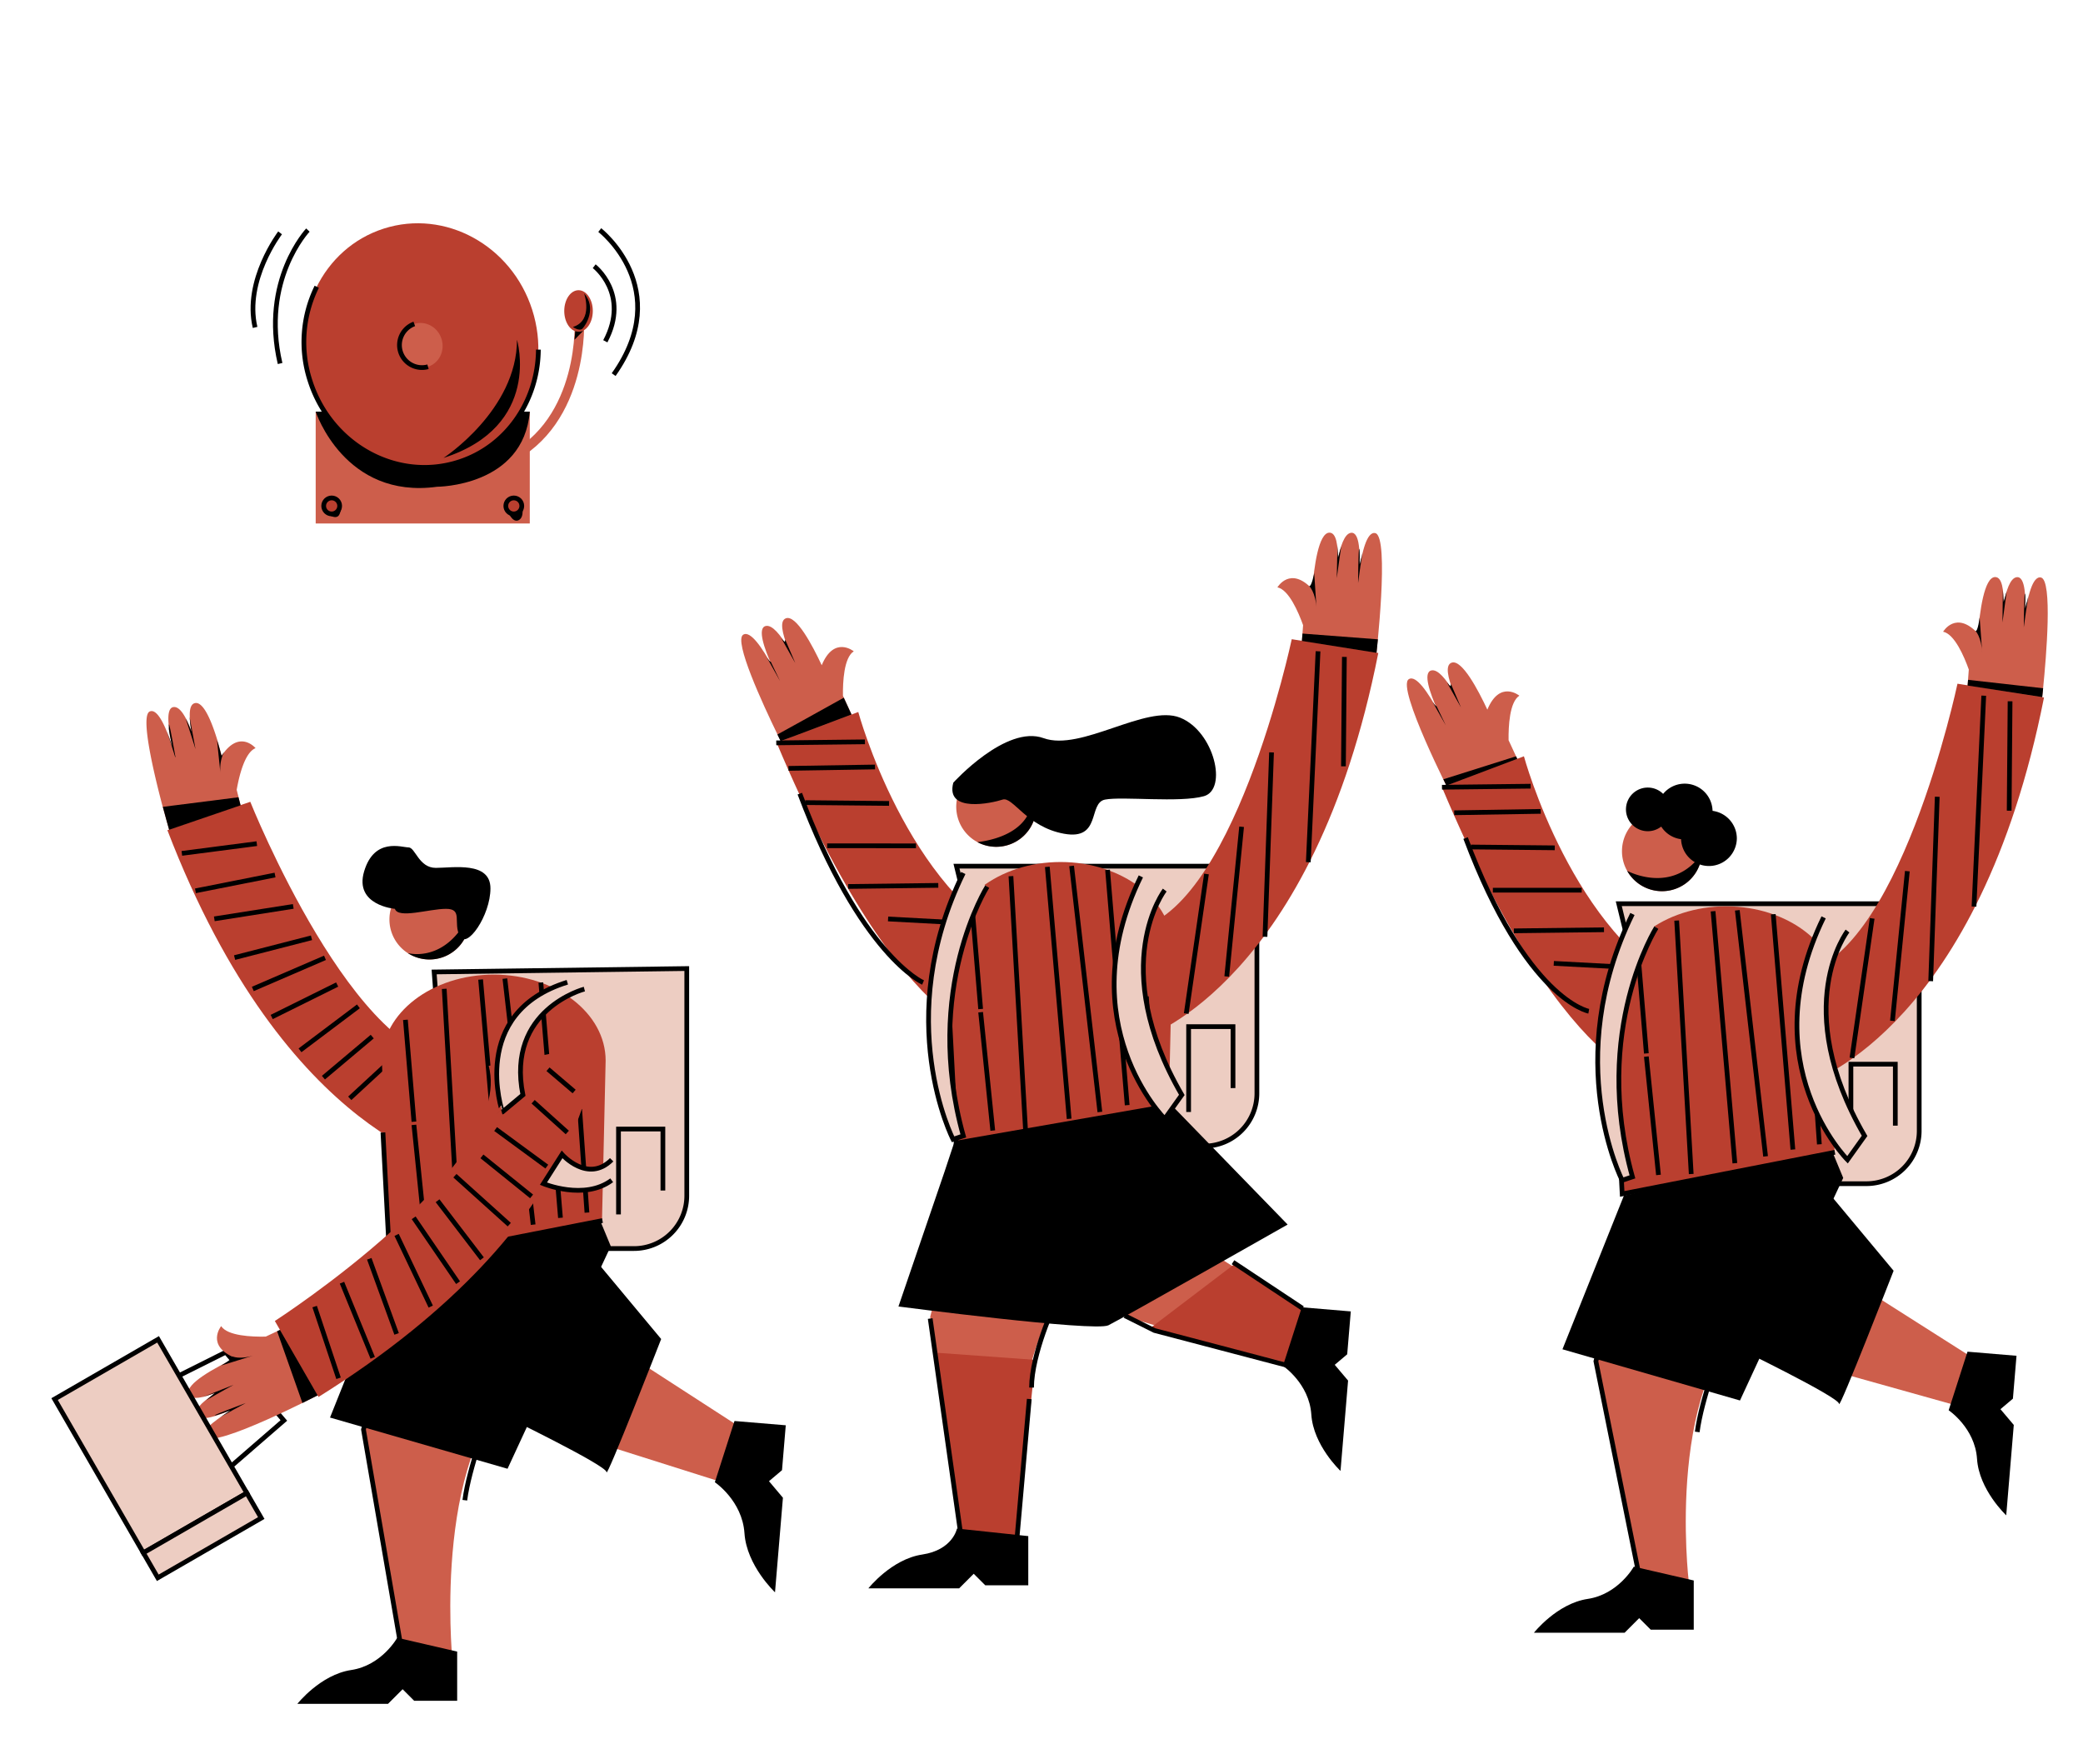<svg xmlns="http://www.w3.org/2000/svg" viewBox="0 0 881.19 746.34"><title>Mesa de trabajo 7</title><g id="Capa_1" data-name="Capa 1"><path d="M393.51,557.06l18.15-72.95L485.33,453s18.3,54.41-22.49,81.48-32.57,115.67-32.57,115.67-19.69.4-21.74.56" fill="#cd5e4b"/><polygon points="396.29 572.23 437.98 575.25 430.27 650.19 406.98 650.19 396.29 572.23" fill="#ba3f2f"/><polyline points="75.31 582.1 95.53 571.99 120.08 600.87 98.42 619.65" fill="none" stroke="#000" stroke-miterlimit="10" stroke-width="2"/><path d="M108.11,316.47S102,309.16,95,318h0s0,0,0,0q-.62.76-1.23,1.71c-.53-2.05-1.16-4.38-1.88-6.74,0,0,0,0,0-.05h0c-2.41-7.87-5.79-16.05-9.28-15.52-1.87.29-2.46,2.62-2.33,5.84v.07a30.9,30.9,0,0,0,.32,3.26v.09c.13,1,.31,2,.51,3a52.71,52.71,0,0,0-2.1-5l-.35-.68v0c-1.56-3-3.29-5-5.09-4.9-2.31.11-2.66,3.67-2.14,8.19,0,.14,0,.3,0,.48s0,.26,0,.4l0,.25c.08.61.18,1.24.29,1.87a.15.15,0,0,0,0,.07c.33,1.88.75,3.81,1.19,5.68-.76-2.33-1.61-4.78-2.54-7l0-.07c-2.12-5.05-4.6-9-7-8-4.08,1.7,1.56,25.64,5.47,40.37C70,345.54,71,349,71.55,351c.32,1.13.51,1.76.51,1.76l.08-.09.07.26,30.71-7.72-1.14-4.54-.86-3.42-.79-3.14h0C101.14,328.31,103.52,318.31,108.11,316.47Z" fill="#cd5e4b"/><path d="M69.66,307.12l.3.65A5.56,5.56,0,0,0,69.66,307.12Z" fill="#cd5e4b"/><path d="M194.55,494.11S121.37,482.88,70.81,351.17l35.07-12s44.94,112.49,88.61,109.45Z" fill="#ba3f2f"/><line x1="188.29" y1="472.98" x2="176.94" y2="482.02" fill="none" stroke="#000" stroke-miterlimit="10" stroke-width="2"/><line x1="167.7" y1="446.37" x2="147.96" y2="464.6" fill="none" stroke="#000" stroke-miterlimit="10" stroke-width="2"/><line x1="157.47" y1="438.49" x2="136.82" y2="455.86" fill="none" stroke="#000" stroke-miterlimit="10" stroke-width="2"/><line x1="151.62" y1="425.7" x2="126.91" y2="444.3" fill="none" stroke="#000" stroke-miterlimit="10" stroke-width="2"/><line x1="142.63" y1="416.47" x2="114.94" y2="430.2" fill="none" stroke="#000" stroke-miterlimit="10" stroke-width="2"/><line x1="137.48" y1="405.17" x2="106.95" y2="418.34" fill="none" stroke="#000" stroke-miterlimit="10" stroke-width="2"/><line x1="131.77" y1="396.7" x2="99.24" y2="405.07" fill="none" stroke="#000" stroke-miterlimit="10" stroke-width="2"/><line x1="124.06" y1="383.42" x2="90.66" y2="388.68" fill="none" stroke="#000" stroke-miterlimit="10" stroke-width="2"/><line x1="116.35" y1="370.15" x2="82.68" y2="376.83" fill="none" stroke="#000" stroke-miterlimit="10" stroke-width="2"/><line x1="108.64" y1="356.87" x2="76.93" y2="360.99" fill="none" stroke="#000" stroke-miterlimit="10" stroke-width="2"/><path d="M268.21,528.15H192.33l-8.67-117,106.87-1.44v96.09A22.32,22.32,0,0,1,268.21,528.15Z" fill="#edcdc2" stroke="#000" stroke-miterlimit="10" stroke-width="2"/><polyline points="261.65 513.71 261.65 477.6 280.43 477.6 280.43 503.6" fill="none" stroke="#000" stroke-miterlimit="10" stroke-width="2"/><path d="M789.57,500.71H713.69L684.81,382.29H811.9v96.09A22.33,22.33,0,0,1,789.57,500.71Z" fill="#edcdc2" stroke="#000" stroke-miterlimit="10" stroke-width="2"/><polyline points="783.01 486.27 783.01 450.16 801.79 450.16 801.79 476.16" fill="none" stroke="#000" stroke-miterlimit="10" stroke-width="2"/><path d="M509.39,484.82H433.51L404.63,366.4H531.72v96.1A22.32,22.32,0,0,1,509.39,484.82Z" fill="#edcdc2" stroke="#000" stroke-miterlimit="10" stroke-width="2"/><path d="M360.32,302.46,357,295.18l-.4-.86c-.08-5.86.4-16.15,4.57-18.81,0,0-8.3-6.78-13.55,5.89-3.9-8.35-10.78-21.39-15.13-19.86-2.84,1-1.52,6.53.81,12.32-3.09-5.24-6.63-9.71-9.39-9.05-3.63.87-.58,9.57,2.65,16.78-3.84-7.09-9.08-15.12-12.19-13.08-4,2.65,8.22,29.18,14.55,42.19.49,1,.94,1.94,1.35,2.76,1.34,2.71,2.19,4.37,2.19,4.37l.07-.11.12.26,28.75-13.28Z" fill="#cd5e4b"/><path d="M424.07,439.81S383,443.65,328.55,314.18l34.53-13S383.63,377,432.47,400Z" fill="#ba3f2f"/><path d="M390.49,415.62s-26.38-11.37-52.14-79.9" fill="none" stroke="#000" stroke-miterlimit="10" stroke-width="2"/><line x1="411.56" y1="390.66" x2="375.69" y2="388.73" fill="none" stroke="#000" stroke-miterlimit="10" stroke-width="2"/><line x1="396.93" y1="374.52" x2="358.8" y2="374.99" fill="none" stroke="#000" stroke-miterlimit="10" stroke-width="2"/><line x1="387.5" y1="357.79" x2="349.92" y2="357.78" fill="none" stroke="#000" stroke-miterlimit="10" stroke-width="2"/><line x1="376.11" y1="339.86" x2="340.61" y2="339.51" fill="none" stroke="#000" stroke-miterlimit="10" stroke-width="2"/><line x1="370.17" y1="324.44" x2="333.57" y2="325.03" fill="none" stroke="#000" stroke-miterlimit="10" stroke-width="2"/><line x1="365.9" y1="313.8" x2="328.39" y2="314.24" fill="none" stroke="#000" stroke-miterlimit="10" stroke-width="2"/><path d="M438.35,341.28c0,.38,0,.77,0,1.14a16.93,16.93,0,1,1-1.07-7.17,16,16,0,0,1,1,3.92A14.66,14.66,0,0,1,438.35,341.28Z" fill="#cd5e4b"/><polygon points="551.22 554.58 546.55 578.02 440.27 546.16 471.94 482.52 509.19 527.82 551.22 554.58" fill="#cd5e4b"/><path d="M404.41,487l90-18.33L496,401c0-20.08-21.19-36.36-47.33-36.36h0c-26.14,0-47.33,16.28-47.33,36.36Z" fill="#ba3f2f"/><path d="M488.84,479.49s10,29-42.46,72.36c-.36-.09-9.91,20.8-10,35.11" fill="none" stroke="#000" stroke-miterlimit="10" stroke-width="2"/><path d="M581.79,225.51c-3.62-.82-5.72,8.47-6.83,16.45.49-7.86.29-17-3.41-16.58-2.81.35-4.55,5.75-5.63,11.73.15-6.23-.54-11.85-3.55-11.79-4.61.09-6.49,14.71-7.21,23.9-9.36-10-14.76-.77-14.76-.77,4.83,1,8.88,10.49,10.86,16l-.85,11.41L582,278.24l0-.28.1.08S588,226.93,581.79,225.51Z" fill="#cd5e4b"/><path d="M485.51,438.22s70.19-23.54,97.56-162l-36.61-5.83s-25.1,118.51-68.65,123Z" fill="#ba3f2f"/><polyline points="494.6 468.65 404.63 486.27 401.74 431.39" fill="none" stroke="#000" stroke-miterlimit="10" stroke-width="2"/><line x1="443.06" y1="366.69" x2="452.29" y2="473.27" fill="none" stroke="#000" stroke-miterlimit="10" stroke-width="2"/><line x1="427.67" y1="370.63" x2="433.83" y2="477.84" fill="none" stroke="#000" stroke-miterlimit="10" stroke-width="2"/><line x1="414.85" y1="428.18" x2="419.98" y2="478.24" fill="none" stroke="#000" stroke-miterlimit="10" stroke-width="2"/><line x1="411.26" y1="383.74" x2="414.85" y2="426.83" fill="none" stroke="#000" stroke-miterlimit="10" stroke-width="2"/><line x1="453.33" y1="366.3" x2="465.29" y2="470.38" fill="none" stroke="#000" stroke-miterlimit="10" stroke-width="2"/><line x1="468.54" y1="367.96" x2="476.84" y2="467.49" fill="none" stroke="#000" stroke-miterlimit="10" stroke-width="2"/><line x1="501.83" y1="428.75" x2="510.38" y2="369.71" fill="none" stroke="#000" stroke-miterlimit="10" stroke-width="2"/><line x1="484.96" y1="421.53" x2="488.04" y2="465.28" fill="none" stroke="#000" stroke-miterlimit="10" stroke-width="2"/><line x1="518.96" y1="413.06" x2="525.25" y2="349.73" fill="none" stroke="#000" stroke-miterlimit="10" stroke-width="2"/><line x1="535.14" y1="396.27" x2="537.91" y2="318.27" fill="none" stroke="#000" stroke-miterlimit="10" stroke-width="2"/><line x1="553.46" y1="364.71" x2="557.58" y2="275.5" fill="none" stroke="#000" stroke-miterlimit="10" stroke-width="2"/><line x1="568.33" y1="324.16" x2="568.72" y2="277.88" fill="none" stroke="#000" stroke-miterlimit="10" stroke-width="2"/><path d="M638.19,313.12c-.08-5.85.39-16.17,4.56-18.84,0,0-8.29-6.79-13.54,5.91-3.9-8.35-10.78-21.4-15.13-19.87-2.84,1-1.53,6.51.79,12.29-3.09-5.23-6.63-9.69-9.38-9-3.63.87-.56,9.61,2.68,16.83-3.85-7.1-9.1-15.17-12.22-13.12C590.6,290.81,614,336.61,614,336.61l.07-.11.12.26L643,323.48Z" fill="#cd5e4b"/><path d="M706,459.21S664.69,463.07,610,333l34.68-13.08s20.64,76.22,69.7,99.31Z" fill="#ba3f2f"/><path d="M672.11,427.77S645.73,423,620,354.5" fill="none" stroke="#000" stroke-miterlimit="10" stroke-width="2"/><line x1="693.18" y1="409.43" x2="657.31" y2="407.51" fill="none" stroke="#000" stroke-miterlimit="10" stroke-width="2"/><line x1="678.55" y1="393.3" x2="640.42" y2="393.76" fill="none" stroke="#000" stroke-miterlimit="10" stroke-width="2"/><line x1="669.12" y1="376.56" x2="631.54" y2="376.56" fill="none" stroke="#000" stroke-miterlimit="10" stroke-width="2"/><line x1="657.73" y1="358.64" x2="622.24" y2="358.29" fill="none" stroke="#000" stroke-miterlimit="10" stroke-width="2"/><line x1="651.79" y1="343.22" x2="615.19" y2="343.81" fill="none" stroke="#000" stroke-miterlimit="10" stroke-width="2"/><line x1="647.52" y1="332.57" x2="610.02" y2="333.01" fill="none" stroke="#000" stroke-miterlimit="10" stroke-width="2"/><rect x="133.55" y="174.13" width="90.57" height="47.31" fill="#cd5e4b"/><circle cx="140.31" cy="214.01" r="3.38" fill="#ba3f2f"/><circle cx="217.36" cy="214.01" r="3.38" fill="#ba3f2f"/><circle cx="140.31" cy="214.01" r="3.38" fill="none" stroke="#000" stroke-miterlimit="10" stroke-width="2"/><circle cx="217.36" cy="214.01" r="3.38" fill="none" stroke="#000" stroke-miterlimit="10" stroke-width="2"/><path d="M245.07,134.93s2.71,43.26-30.41,59.48" fill="none" stroke="#cd5e4b" stroke-miterlimit="10" stroke-width="4"/><ellipse cx="244.74" cy="131.55" rx="6.04" ry="8.79" fill="#ba3f2f"/><path d="M133.55,174.13s12.17,37.18,51.37,31.77c0,0,36.5,0,39.2-31.77Z"/><path d="M243.35,140.06a4.42,4.42,0,0,0,3.43-.18l-3.73,3.83Z"/><path d="M247.1,124.11s4.06,11.49-4.73,14.2c0,0,2.7,2,4.06.67S252.51,130.2,247.1,124.11Z"/><path d="M720,360.06c0,.29,0,.58,0,.86h0a16.93,16.93,0,0,1-31.66,7.43,16.76,16.76,0,0,1-2.18-8.3,16.93,16.93,0,0,1,33.86,0Z" fill="#cd5e4b"/><path d="M767,471.82s18.29,54.4-22.49,81.48S714.41,669,714.41,669s-17.8-1-19.85-.85-19.43-92.28-19.43-92.28l18.16-73Z" fill="#cd5e4b"/><polygon points="832.84 573.3 827.89 594.61 721.9 564.94 753.57 501.3 790.81 546.59 832.84 573.3" fill="#cd5e4b"/><path d="M686,505.77l90-18.33,1.54-67.7c0-20.08-21.19-36.35-47.33-36.35h0c-26.13,0-47.32,16.27-47.32,36.35Z" fill="#ba3f2f"/><path d="M770.47,498.26s10,29-42.47,72.37c0,0-8.23,21.23-10,35.1" fill="none" stroke="#000" stroke-miterlimit="10" stroke-width="2"/><polyline points="692.47 504.76 675.13 575.83 693.5 667.04 704.6 669" fill="none" stroke="#000" stroke-miterlimit="10" stroke-width="2"/><path d="M863.41,244.29c-3.62-.83-5.71,8.47-6.83,16.45.49-7.87.29-17-3.41-16.59-2.8.34-4.54,5.75-5.62,11.73.15-6.22-.55-11.84-3.56-11.78-4.61.09-6.49,14.71-7.21,23.9-9.37-10-14.76-.78-14.76-.78,4.84,1,8.89,10.5,10.86,16l-.32,4.31-.18,2.42-.35,4.68L863.61,297l0-.28.1.08s.08-.7.21-1.94c.11-.95.24-2.22.39-3.74C865.66,277.79,868.37,245.42,863.41,244.29Z" fill="#cd5e4b"/><path d="M767.13,457s70.2-23.54,97.56-161.94l-36.6-5.84s-25.1,118.51-68.65,123Z" fill="#ba3f2f"/><polyline points="776.22 487.43 686.25 505.04 683.36 450.16" fill="none" stroke="#000" stroke-miterlimit="10" stroke-width="2"/><path d="M734.75,354.69a11.8,11.8,0,0,1-23.59.3,11.73,11.73,0,0,1-8.4-5.34,9.23,9.23,0,1,1,.81-13.83A11.79,11.79,0,0,1,724.48,343,11.8,11.8,0,0,1,734.75,354.69Z"/><line x1="724.69" y1="385.47" x2="733.91" y2="492.05" fill="none" stroke="#000" stroke-miterlimit="10" stroke-width="2"/><line x1="709.3" y1="389.41" x2="715.45" y2="496.62" fill="none" stroke="#000" stroke-miterlimit="10" stroke-width="2"/><line x1="696.47" y1="446.95" x2="701.6" y2="497.01" fill="none" stroke="#000" stroke-miterlimit="10" stroke-width="2"/><line x1="692.88" y1="402.51" x2="696.47" y2="445.61" fill="none" stroke="#000" stroke-miterlimit="10" stroke-width="2"/><line x1="734.95" y1="385.07" x2="746.91" y2="489.16" fill="none" stroke="#000" stroke-miterlimit="10" stroke-width="2"/><line x1="750.16" y1="386.74" x2="758.46" y2="486.27" fill="none" stroke="#000" stroke-miterlimit="10" stroke-width="2"/><line x1="783.45" y1="447.53" x2="792" y2="388.49" fill="none" stroke="#000" stroke-miterlimit="10" stroke-width="2"/><line x1="766.59" y1="440.31" x2="769.66" y2="484.06" fill="none" stroke="#000" stroke-miterlimit="10" stroke-width="2"/><line x1="800.58" y1="431.83" x2="806.88" y2="368.51" fill="none" stroke="#000" stroke-miterlimit="10" stroke-width="2"/><line x1="816.76" y1="415.04" x2="819.53" y2="337.04" fill="none" stroke="#000" stroke-miterlimit="10" stroke-width="2"/><line x1="835.08" y1="383.49" x2="839.2" y2="294.28" fill="none" stroke="#000" stroke-miterlimit="10" stroke-width="2"/><line x1="849.96" y1="342.93" x2="850.34" y2="296.65" fill="none" stroke="#000" stroke-miterlimit="10" stroke-width="2"/><path d="M137.6,216.71s4.74,4.06,6.09.68,0-3.92,0-3.92S144.36,218.74,137.6,216.71Z"/><path d="M214.66,216s2,5.4,4.73,4.05,1.36-6.5,1.36-6.5S220.07,220.77,214.66,216Z"/><polygon points="686.97 505.77 660.98 570.76 736.08 592.42 772.4 513.94 779.75 498.27 775.07 486.99 686.97 505.77"/><path d="M772.18,502.88l28.89,34.66S778,596.75,778,593.86s-44.77-24.55-44.77-24.55l30.66-59.83Z"/><path d="M198.61,388.94a16.93,16.93,0,0,1-26.12,14.22h0a16.93,16.93,0,1,1,26-16.21A16.4,16.4,0,0,1,198.61,388.94Z" fill="#cd5e4b"/><path d="M245.59,500.7s18.3,54.41-22.49,81.48S191.34,701.5,191.34,701.5s-18.39-4.44-20.44-4.28-17.13-92.51-17.13-92.51l18.15-72.94Z" fill="#cd5e4b"/><polygon points="311.81 602.88 305.7 627.08 200.53 593.82 232.2 530.18 269.45 575.48 311.81 602.88" fill="#cd5e4b"/><path d="M164.67,534.65l90-18.33,1.54-67.69c0-20.08-21.19-36.36-47.33-36.36h0c-26.14,0-47.33,16.28-47.33,36.36Z" fill="#ba3f2f"/><path d="M249.1,527.15s10,29-42.46,72.36c0,0-8.24,21.24-10,35.1" fill="none" stroke="#000" stroke-miterlimit="10" stroke-width="2"/><polyline points="171.1 533.65 153.77 604.71 169.47 695.79 183.24 697.88" fill="none" stroke="#000" stroke-miterlimit="10" stroke-width="2"/><polyline points="254.86 516.31 164.89 533.93 162 479.05" fill="none" stroke="#000" stroke-miterlimit="10" stroke-width="2"/><line x1="203.32" y1="414.35" x2="212.55" y2="520.93" fill="none" stroke="#000" stroke-miterlimit="10" stroke-width="2"/><line x1="187.93" y1="418.29" x2="194.09" y2="525.5" fill="none" stroke="#000" stroke-miterlimit="10" stroke-width="2"/><line x1="175.11" y1="475.84" x2="180.24" y2="525.89" fill="none" stroke="#000" stroke-miterlimit="10" stroke-width="2"/><line x1="171.51" y1="431.4" x2="175.11" y2="474.49" fill="none" stroke="#000" stroke-miterlimit="10" stroke-width="2"/><line x1="213.59" y1="413.96" x2="225.54" y2="518.04" fill="none" stroke="#000" stroke-miterlimit="10" stroke-width="2"/><line x1="228.8" y1="415.62" x2="237.1" y2="515.15" fill="none" stroke="#000" stroke-miterlimit="10" stroke-width="2"/><line x1="245.22" y1="469.19" x2="248.3" y2="512.94" fill="none" stroke="#000" stroke-miterlimit="10" stroke-width="2"/><polygon points="165.61 534.65 139.61 599.64 214.71 621.3 251.04 542.82 258.38 527.16 253.71 515.88 165.61 534.65"/><path d="M250.82,531.76l28.88,34.66s-23.1,59.22-23.1,56.33-44.78-24.55-44.78-24.55l30.66-59.83Z"/><path d="M136.21,589.22l-13.46-28.67-10.34,4.85c-5.85.13-16.16-.28-18.85-4.44,0,0-6.74,8.34,6,13.51-8.32,3.94-21.33,10.91-19.77,15.25,1,2.83,6.5,1.49,12.25-.86-5.19,3.13-9.61,6.68-8.93,9.42.89,3.62,9.54.53,16.72-2.74-7.06,3.89-15,9.17-13,12.26,3.56,5.34,49.21-18.4,49.21-18.4l-.1-.06Z" fill="#cd5e4b"/><path d="M251.37,442.11s3,74-116.62,148.81l-18.48-32.13s101.82-65.63,90.47-107.92Z" fill="#ba3f2f"/><path d="M403.29,331.07s22.28-24.61,38.17-18.83,43.32-14.44,57.76-8.66,20.22,30.32,10.11,33.21-34.66,0-41.88,1.45-1.44,17.33-17.33,14.44-21.66-15.89-26-14.44S399.79,344.13,403.29,331.07Z"/><path d="M399.57,495.66l-19.49,57s83,10.83,88.82,7.95S544.72,518,544.72,518l-49.83-51.27-91,15.89Z"/><polygon points="522.33 534.65 486.23 562.09 547.18 577.04 552.08 554.29 522.33 534.65" fill="#ba3f2f"/><line x1="393.51" y1="557.76" x2="406.57" y2="650.01" fill="none" stroke="#000" stroke-miterlimit="10" stroke-width="2"/><line x1="435.42" y1="591.8" x2="430.27" y2="650.19" fill="none" stroke="#000" stroke-miterlimit="10" stroke-width="2"/><polyline points="475.83 556.54 488.39 562.81 545.57 577.84" fill="none" stroke="#000" stroke-miterlimit="10" stroke-width="2"/><line x1="521.61" y1="533.93" x2="551.01" y2="553.43" fill="none" stroke="#000" stroke-miterlimit="10" stroke-width="2"/><path d="M167.05,384.45s-17.33-1.44-13-15.88,15.88-10.11,18.77-10.11,4.33,8.66,11.55,8.66,23.11-2.89,23.11,8.67-10.11,26-13,20.22,1.45-11.56-5.77-11.56S168.5,388.78,167.05,384.45Z"/><rect x="26.21" y="586.43" width="75.1" height="50.55" transform="translate(561.63 250.64) rotate(60)" fill="#edcdc2" stroke="#000" stroke-miterlimit="10" stroke-width="2"/><polyline points="502.83 470.38 502.83 434.28 521.61 434.28 521.61 460.27" fill="none" stroke="#000" stroke-miterlimit="10" stroke-width="2"/><path d="M492.73,376.51s-24.56,31.77,7.22,86.65l-7.22,10.11s-40.44-40.44-10.11-102.54" fill="#edcdc2" stroke="#000" stroke-miterlimit="10" stroke-width="2"/><path d="M417.63,375.06s-27.44,43.33-10.11,105.43l-4.34,1.45s-26-50.55,4.34-112.65" fill="#edcdc2" stroke="#000" stroke-miterlimit="10" stroke-width="2"/><path d="M781.57,393.84s-24.55,31.77,7.22,86.65l-7.22,10.11s-40.44-40.44-10.11-102.54" fill="#edcdc2" stroke="#000" stroke-miterlimit="10" stroke-width="2"/><path d="M700.69,392.39s-27.44,43.33-10.11,105.43l-4.33,1.45s-26-50.55,4.33-112.65" fill="#edcdc2" stroke="#000" stroke-miterlimit="10" stroke-width="2"/><path d="M247.21,418.39s-33.22,8.67-26,44.77h0l-8.66,7.22S198.1,428.5,240,415.5" fill="#edcdc2" stroke="#000" stroke-miterlimit="10" stroke-width="2"/><path d="M258.76,490.6c-10.11,10.11-21-2.26-21-2.26l-7.87,12.37s17.33,7.22,28.88-1.44" fill="#edcdc2" stroke="#000" stroke-miterlimit="10" stroke-width="2"/><line x1="231.83" y1="452.3" x2="242.88" y2="461.72" fill="none" stroke="#000" stroke-miterlimit="10" stroke-width="2"/><line x1="225.54" y1="466.05" x2="239.99" y2="479.05" fill="none" stroke="#000" stroke-miterlimit="10" stroke-width="2"/><line x1="209.66" y1="477.6" x2="231.32" y2="493.49" fill="none" stroke="#000" stroke-miterlimit="10" stroke-width="2"/><line x1="203.88" y1="489.16" x2="224.88" y2="506.09" fill="none" stroke="#000" stroke-miterlimit="10" stroke-width="2"/><line x1="192.45" y1="497.34" x2="215.44" y2="518.04" fill="none" stroke="#000" stroke-miterlimit="10" stroke-width="2"/><line x1="185.11" y1="507.93" x2="203.88" y2="532.48" fill="none" stroke="#000" stroke-miterlimit="10" stroke-width="2"/><line x1="175" y1="515.15" x2="193.77" y2="542.59" fill="none" stroke="#000" stroke-miterlimit="10" stroke-width="2"/><line x1="167.78" y1="522.37" x2="182.22" y2="552.7" fill="none" stroke="#000" stroke-miterlimit="10" stroke-width="2"/><line x1="156.22" y1="532.48" x2="167.78" y2="564.26" fill="none" stroke="#000" stroke-miterlimit="10" stroke-width="2"/><line x1="144.67" y1="542.59" x2="157.67" y2="574.37" fill="none" stroke="#000" stroke-miterlimit="10" stroke-width="2"/><line x1="133.11" y1="552.7" x2="143.22" y2="583.03" fill="none" stroke="#000" stroke-miterlimit="10" stroke-width="2"/><rect x="79.48" y="624.24" width="12.2" height="50.55" transform="translate(-434.12 1048.38) rotate(-120)" fill="#edcdc2" stroke="#000" stroke-miterlimit="10" stroke-width="2"/><path d="M130.25,97.32s-20,21.17-11.76,56.45" fill="none" stroke="#000" stroke-miterlimit="10" stroke-width="2"/><path d="M118.49,98.5s-15.28,20-10.58,40" fill="none" stroke="#000" stroke-miterlimit="10" stroke-width="2"/><path d="M251.37,112.61s15.28,11.76,4.7,31.75" fill="none" stroke="#000" stroke-miterlimit="10" stroke-width="2"/><path d="M253.72,97.32s31.75,24.7,5.88,61.15" fill="none" stroke="#000" stroke-miterlimit="10" stroke-width="2"/><polygon points="118.44 562.57 134.37 590.26 127.94 593.48 117.23 563.14 118.44 562.57"/><path d="M101.78,340.66,71.55,351c-.56-2-1.54-5.45-2.66-9.69l32-4.06Z"/><path d="M198.61,388.94a16.93,16.93,0,0,1-26.12,14.22c.59.16,16.18,4.24,26-16.22A16.4,16.4,0,0,1,198.61,388.94Z"/><path d="M360.22,302.23l-23.75,8.95-6,2.19-.25.09c-.41-.82-.86-1.75-1.35-2.76l.29-.16,11.59-6.4,16.2-9Z"/><path d="M438.31,342.42a16.94,16.94,0,0,1-24.85,13.81c5.72-.66,20.8-3.6,23.09-16.56.05-.3.09-.6.13-.9.21-1.68.4-2.82.56-3.52.52-2.22.81,0,1,3.92C438.25,340.16,438.28,341.26,438.31,342.42Z"/><polygon points="550.76 271.13 551 268.01 582.9 270.44 582.32 276.15 550.76 271.13"/><polygon points="610.59 329.65 611.89 332.31 641.84 321 641.34 319.93 610.59 329.65"/><path d="M864.33,291.14c-.15,1.52-.28,2.79-.39,3.74L832.38,290l.18-2.42Z"/><path d="M720,360.93a16.93,16.93,0,0,1-31.66,7.43S707.67,378.87,720,360.93Z"/><path d="M310.72,601.1l21.69,1.81-1.59,19-5.51,4.65,5.9,7-3.35,40s-12-11.24-12.92-25S302.41,627,302.41,627Z"/><path d="M193.4,698.64v20.8H175.2l-4.87-4.88-6.18,6.18H125.8s9.75-12.35,22.75-14.3,19.5-13.65,19.5-13.65Z"/><path d="M716.52,668.56v20.81h-18.2l-4.88-4.88-6.17,6.18H648.91s9.75-12.36,22.75-14.31,19.51-13.65,19.51-13.65Z"/><path d="M832.33,571.78l20.73,1.73-1.52,18.14-5.27,4.45,5.64,6.67L848.71,641s-11.49-10.75-12.35-23.87-12-20.57-12-20.57Z"/><path d="M435,649.79v20.8h-18.2l-4.88-4.87-6.17,6.17H367.36s9.75-12.35,22.75-14.3,14.73-11,14.73-11Z"/><path d="M550.71,553l20.73,1.74-1.52,18.14-5.27,4.45,5.64,6.67-3.2,38.21s-11.49-10.74-12.35-23.86-12-20.57-12-20.57Z"/><ellipse cx="178.16" cy="146.08" rx="49.34" ry="51.85" transform="translate(-36.06 61.27) rotate(-17.75)" fill="#ba3f2f"/><ellipse cx="178.16" cy="146.08" rx="9.05" ry="9.51" transform="translate(-36.06 61.27) rotate(-17.75)" fill="#cd5e4b"/><path d="M181.06,155.14a9.52,9.52,0,0,1-5.8-18.12" fill="none" stroke="#000" stroke-miterlimit="10" stroke-width="2"/><path d="M227.75,147.89c-.13,21.42-13.17,41-33.78,47.57-26,8.31-54.07-7.07-62.8-34.34A53,53,0,0,1,134,121.3" fill="none" stroke="#000" stroke-miterlimit="10" stroke-width="2"/><path d="M218.71,143.71s10.82,36.5-31.09,50C187.62,193.73,218.71,173.45,218.71,143.71Z"/><path d="M98.24,573.72s3,1.69,9.89-.6l-14.66,4.55S99.07,574.5,98.24,573.72Z"/><path d="M104,593.48s-2.46,1.33-5.18,2.83c-3.11,1.72-6.56,3.68-7.08,4.17l5.63-3.87s-5.78,2.23-6.59,2.15S104,593.48,104,593.48Z"/><path d="M87.16,592.37s7.09-4.1,11.68-6.57l-13,5.12,5-1.67Z"/><path d="M93.7,319.75q.61-.94,1.23-1.71a8.52,8.52,0,0,0-1.07,2.34c0,.07,0,.14-.07.22a18.27,18.27,0,0,0-.57,6.24l-.55-5.39-.19-1.82L91.8,313s0,0,0,.05C92.54,315.37,93.17,317.7,93.7,319.75Z"/><path d="M74.17,320.46s0-.13-.08-.25c-.24-.77-.93-3-1.69-5.34-.68-2.09-1.42-4.33-2-5.88.93,2.22,1.78,4.67,2.54,7-.44-1.87-.86-3.8-1.19-5.68a.15.15,0,0,1,0-.07c-.11-.62-.22-1.27-.29-1.87l0-.25c0-.14,0-.27,0-.4s0-.34,0-.48a3.11,3.11,0,0,1,0-.76c.21-.72,2.38,11.59,2.76,13.71C74.15,320.32,74.16,320.41,74.17,320.46Z"/><path d="M82.71,316.9c-1.49-4.82-4-12.45-4.13-12.93l.35.68a52.71,52.71,0,0,1,2.1,5c-.2-1-.38-2-.51-3v-.09l-.32-3.26v-.07Z"/><path d="M332.19,270.61l4.25,9.87L330.53,270s1.71,2.2,1.54,1.15"/><path d="M326,279.8l4,8.3-5.53-9.89S326.06,280.48,326,279.8Z"/><path d="M553.81,247.89s2.84,2.62,3.15,9.84l-1-15.32S554.84,248.39,553.81,247.89Z"/><path d="M574.52,246.63s.36-2.78.8-5.86c.5-3.52,1.1-7.44,1.37-8.09l-1.53,6.07s.21-5.83-.16-6.56S574.52,246.63,574.52,246.63Z"/><path d="M567.41,231s-1.24,8.42-1.91,13.59l.3-13.85.24,5.09Z"/><path d="M613.82,289.38l4.24,9.88-5.91-10.53s1.71,2.2,1.54,1.16"/><path d="M607.65,298.57l4,8.3L606.07,297S607.68,299.26,607.65,298.57Z"/><path d="M835.68,266.88s2.59,2.4,2.9,9.62l-1.12-15.31S836.7,267.38,835.68,266.88Z"/><path d="M856.14,265.4s.36-2.77.8-5.85c.5-3.52,1.1-7.44,1.37-8.1l-1.67,6s.37-5.58,0-6.31S856.14,265.4,856.14,265.4Z"/><path d="M848.91,250.1s-1.12,8-1.79,13.21l.17-13.85.33,5.12Z"/></g></svg>